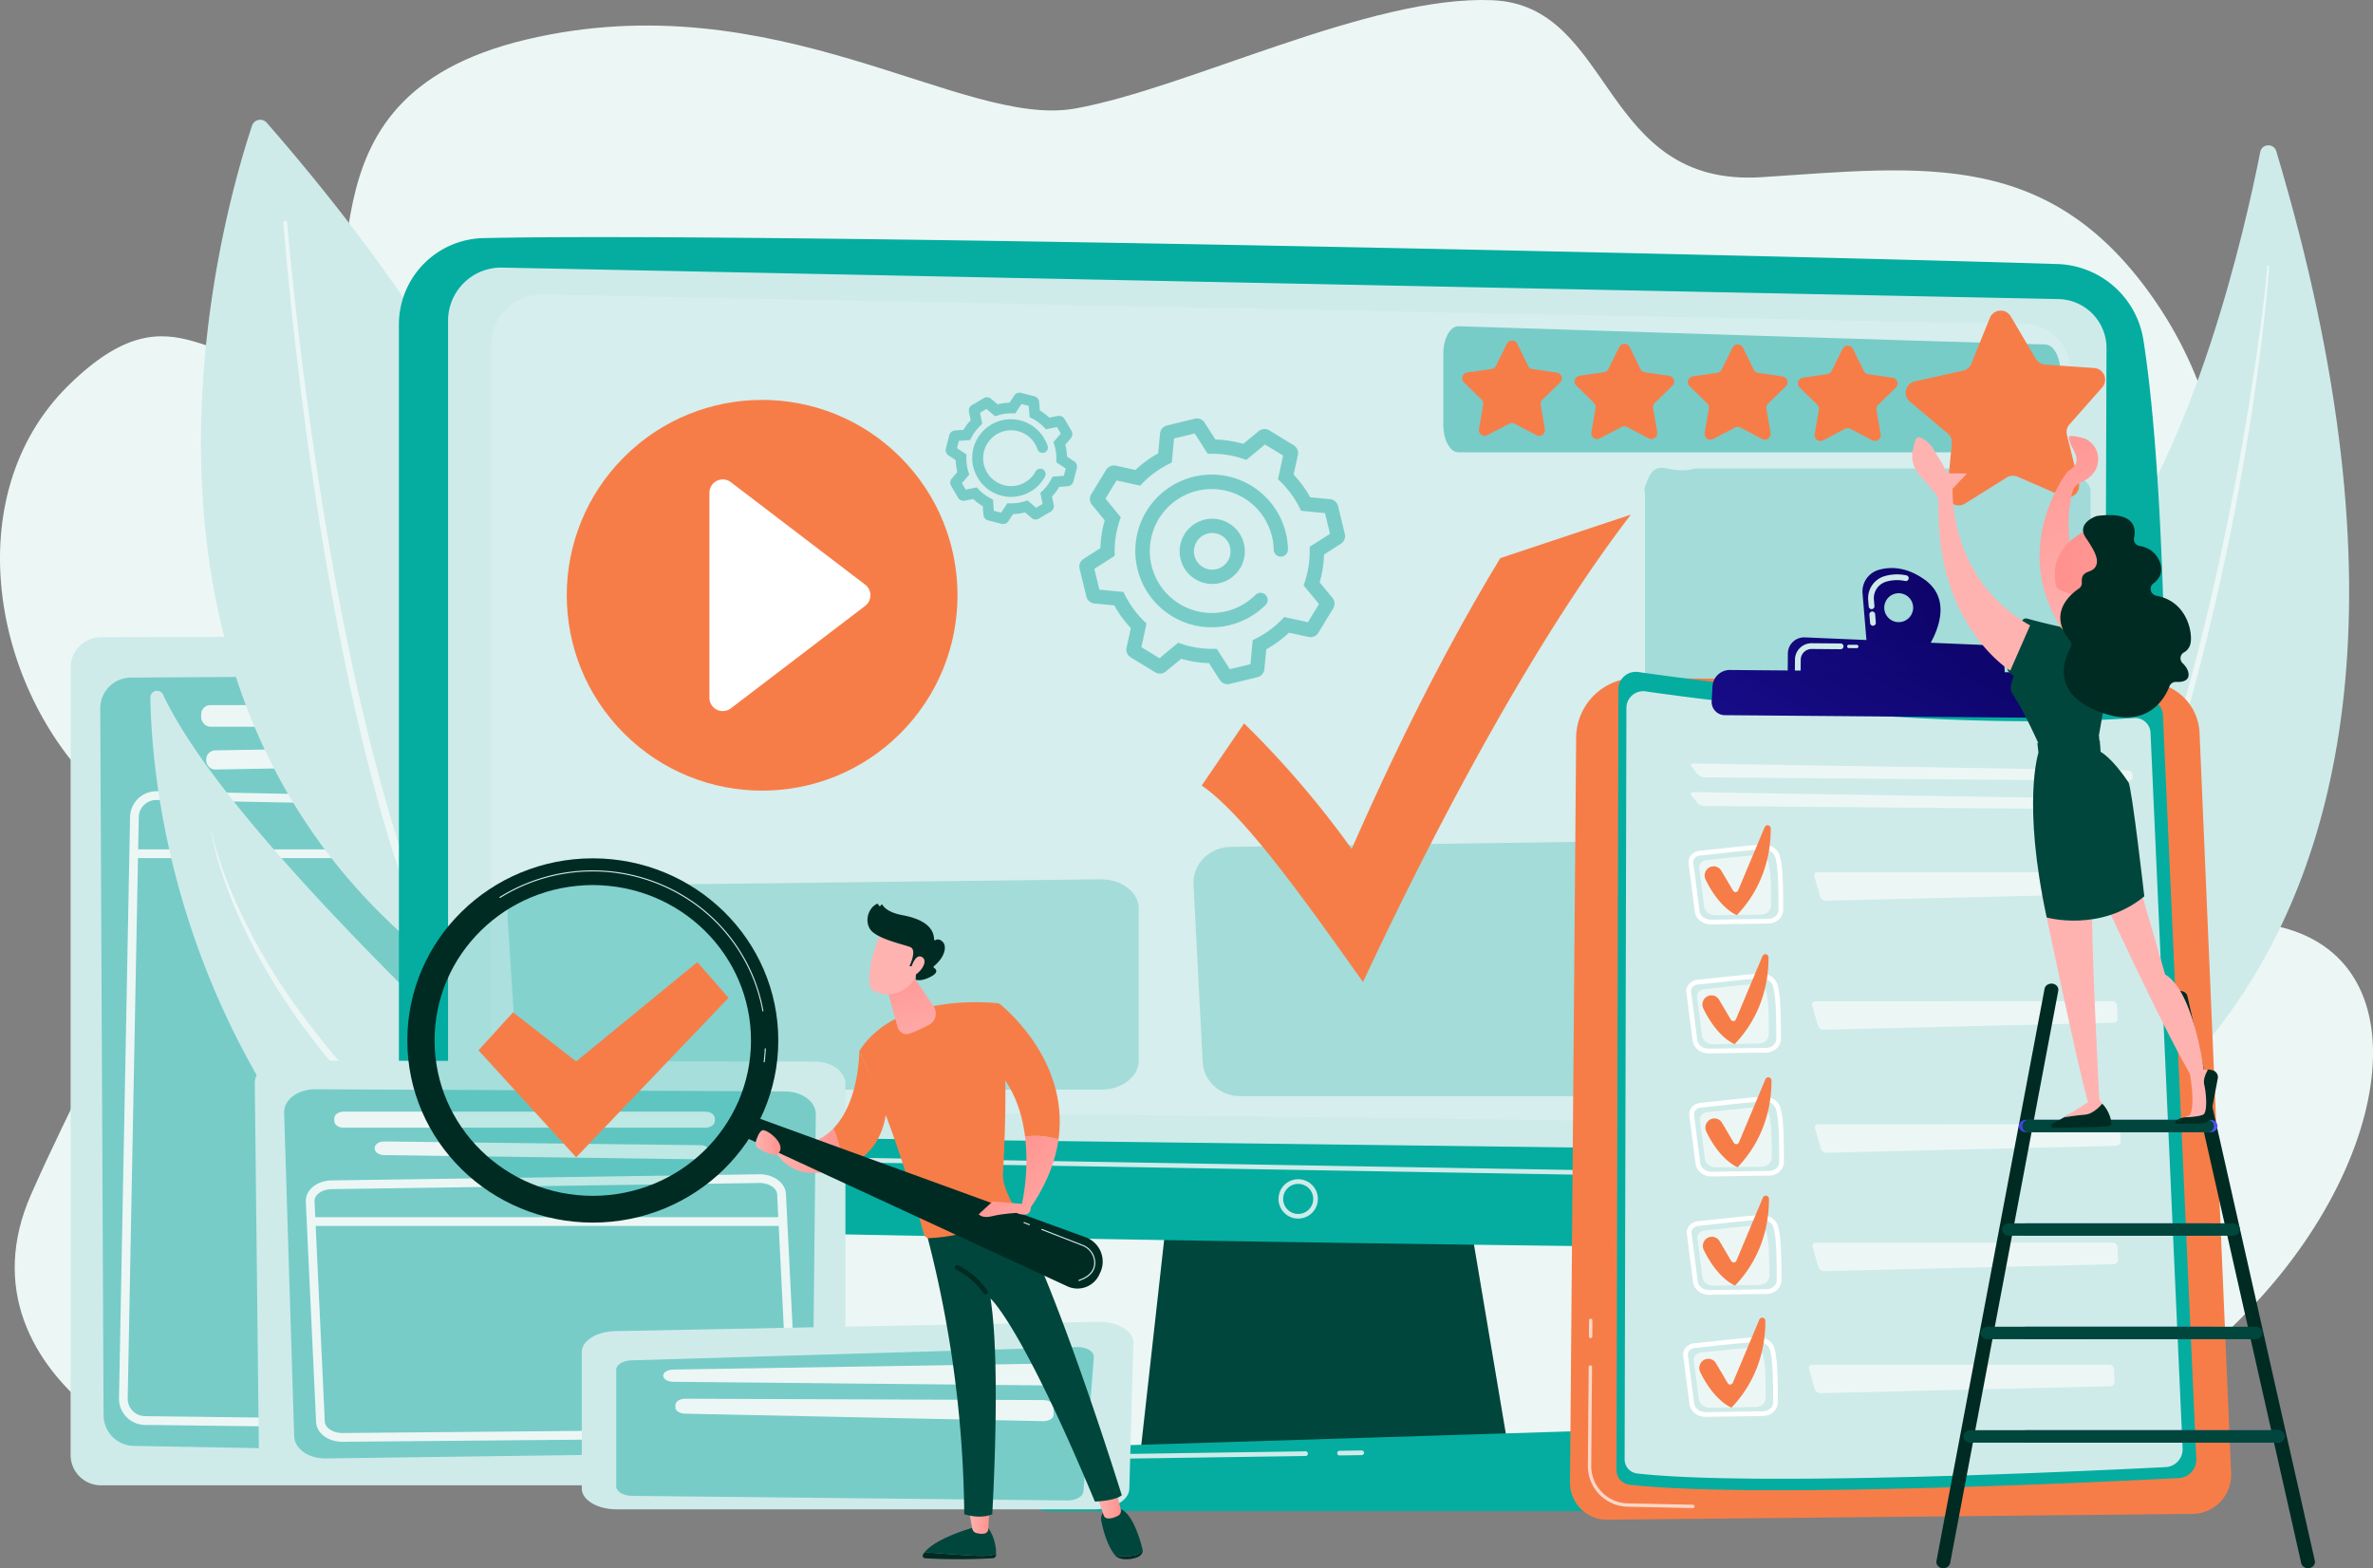 <?xml version="1.0" encoding="UTF-8"?>
<svg xmlns="http://www.w3.org/2000/svg" xmlns:xlink="http://www.w3.org/1999/xlink" viewBox="0 0 2144.87 1417.52">
  <rect x="0" y="0" width="2144.87" height="1417.52" fill="#808080" stroke="none"/>
  <defs>
    <style>.cls-1{fill:#ecf7f5;}.cls-2{fill:#ceebea;}.cls-3,.cls-7{fill:#77ccc8;}.cls-4{fill:#00463c;}.cls-20,.cls-5{fill:#04ada0;}.cls-10,.cls-6,.cls-9{fill:#fff;}.cls-6{opacity:0.16;}.cls-7{opacity:0.52;}.cls-8{fill:#f77d48;}.cls-9{opacity:0.7;}.cls-11{fill:url(#linear-gradient);}.cls-12{fill:url(#linear-gradient-2);}.cls-13{fill:url(#linear-gradient-3);}.cls-14{fill:#002b23;}.cls-15{fill:url(#linear-gradient-4);}.cls-16{fill:url(#linear-gradient-5);}.cls-17{fill:url(#linear-gradient-6);}.cls-18{fill:url(#linear-gradient-7);}.cls-19{fill:url(#_32);}.cls-20{opacity:0.2;}.cls-21{fill:url(#linear-gradient-8);}.cls-22{fill:url(#linear-gradient-9);}.cls-23{fill:url(#linear-gradient-10);}.cls-24{fill:url(#linear-gradient-11);}.cls-25{fill:url(#linear-gradient-12);}.cls-26{fill:url(#linear-gradient-13);}.cls-27{fill:url(#linear-gradient-14);}.cls-28{fill:url(#linear-gradient-15);}.cls-29{fill:url(#linear-gradient-16);}.cls-30{fill:url(#linear-gradient-17);}.cls-31{fill:url(#linear-gradient-18);}.cls-32{fill:url(#linear-gradient-19);}.cls-33{fill:url(#linear-gradient-20);}.cls-34{fill:url(#linear-gradient-21);}</style>
    <linearGradient id="linear-gradient" x1="2534.2" y1="2116.76" x2="2328.61" y2="2387.21" gradientTransform="translate(614.76 -2567.71) rotate(28.59)" gradientUnits="userSpaceOnUse">
      <stop offset="0" stop-color="#09005d"></stop>
      <stop offset="1" stop-color="#1a0f91"></stop>
    </linearGradient>
    <linearGradient id="linear-gradient-2" x1="683.82" y1="6006.26" x2="471.59" y2="6285.45" gradientTransform="translate(1180.63 -5538.69) rotate(0.48)" xlink:href="#linear-gradient"></linearGradient>
    <linearGradient id="linear-gradient-3" x1="657.08" y1="6023.33" x2="510.53" y2="6292.42" gradientTransform="translate(1180.63 -5538.69) rotate(0.48)" xlink:href="#linear-gradient"></linearGradient>
    <linearGradient id="linear-gradient-4" x1="9524.59" y1="1375.01" x2="9543.31" y2="1375.01" gradientTransform="matrix(-1, 0, 0, 1, 10418.84, 0)" gradientUnits="userSpaceOnUse">
      <stop offset="0" stop-color="#ff928e"></stop>
      <stop offset="1" stop-color="#feb3b1"></stop>
    </linearGradient>
    <linearGradient id="linear-gradient-5" x1="9405.64" y1="1359.41" x2="9428" y2="1359.41" xlink:href="#linear-gradient-4"></linearGradient>
    <linearGradient id="linear-gradient-6" x1="9508.09" y1="1033.46" x2="9428.49" y2="1103.95" xlink:href="#linear-gradient-4"></linearGradient>
    <linearGradient id="linear-gradient-7" x1="9657.31" y1="1040.13" x2="9720.01" y2="1040.13" xlink:href="#linear-gradient-4"></linearGradient>
    <linearGradient id="_32" x1="810.08" y1="857.93" x2="841.13" y2="964.65" gradientUnits="userSpaceOnUse">
      <stop offset="0" stop-color="#ff928e"></stop>
      <stop offset="0.11" stop-color="#ff9592"></stop>
      <stop offset="1" stop-color="#feb3b1"></stop>
    </linearGradient>
    <linearGradient id="linear-gradient-8" x1="9539.53" y1="1068.96" x2="9459.92" y2="1139.45" xlink:href="#linear-gradient-4"></linearGradient>
    <linearGradient id="linear-gradient-9" x1="9713.35" y1="1032.77" x2="9735.8" y2="1032.77" xlink:href="#linear-gradient-4"></linearGradient>
    <linearGradient id="linear-gradient-10" x1="5004.98" y1="5081.07" x2="5044.76" y2="5007.34" gradientTransform="matrix(-1, 0, 0, 1, 8085.84, 0)" xlink:href="#linear-gradient-4"></linearGradient>
    <linearGradient id="linear-gradient-11" x1="4990.58" y1="5073.3" x2="5030.36" y2="4999.57" gradientTransform="matrix(-1, 0, 0, 1, 8085.84, 0)" xlink:href="#linear-gradient-4"></linearGradient>
    <linearGradient id="linear-gradient-12" x1="1824.77" y1="1017.83" x2="2004.3" y2="1017.83" gradientUnits="userSpaceOnUse">
      <stop offset="0" stop-color="#4042e2"></stop>
      <stop offset="1" stop-color="#4f52ff"></stop>
    </linearGradient>
    <linearGradient id="linear-gradient-13" x1="1824.77" y1="1111.35" x2="2004.3" y2="1111.35" xlink:href="#linear-gradient-12"></linearGradient>
    <linearGradient id="linear-gradient-14" x1="1824.77" y1="1204.87" x2="2004.3" y2="1204.87" xlink:href="#linear-gradient-12"></linearGradient>
    <linearGradient id="linear-gradient-15" x1="1824.77" y1="1298.39" x2="2064.62" y2="1298.39" xlink:href="#linear-gradient-12"></linearGradient>
    <linearGradient id="linear-gradient-16" x1="1832.41" y1="359.86" x2="1910.03" y2="581.07" gradientTransform="matrix(1, 0, 0, 1, 0, 0)" xlink:href="#linear-gradient-4"></linearGradient>
    <linearGradient id="linear-gradient-17" x1="6375.67" y1="2002.91" x2="6447.47" y2="1709.91" gradientTransform="translate(-4693.69)" xlink:href="#linear-gradient-4"></linearGradient>
    <linearGradient id="linear-gradient-18" x1="6301.48" y1="1984.73" x2="6373.28" y2="1691.73" gradientTransform="translate(-4693.69)" xlink:href="#linear-gradient-4"></linearGradient>
    <linearGradient id="linear-gradient-19" x1="6555.81" y1="553.07" x2="6589.12" y2="553.07" gradientTransform="translate(-4693.69)" gradientUnits="userSpaceOnUse">
      <stop offset="0" stop-color="#f9b776"></stop>
      <stop offset="1" stop-color="#f47960"></stop>
    </linearGradient>
    <linearGradient id="linear-gradient-20" x1="6562.93" y1="506.9" x2="6805.42" y2="523.39" gradientTransform="translate(-4693.69)" xlink:href="#linear-gradient-4"></linearGradient>
    <linearGradient id="linear-gradient-21" x1="5938.37" y1="-1031.77" x2="6015.99" y2="-810.56" gradientTransform="translate(-4693.69)" xlink:href="#linear-gradient-4"></linearGradient>
  </defs>
  <g id="Layer_2" data-name="Layer 2">
    <g id="Illustration">
      <path class="cls-1" d="M549.07,1341.12s-190.4-25.34-280.81-5.55S-46.1,1248,28.13,1079.56s158.26-272.84,61.16-365S-38.34,447.05,61.77,348.47,192,351.32,271.78,315,250.26,89.31,475.58,35.78s393.59,80.62,496,62.35S1238.41-4.52,1349,.19s96.84,169.55,243.55,159.94,261.86-26.21,356.9,114.11,72.18,318.3-18.42,388.63-72.93,164.92,94.13,170.35,148.24,201.6,11.92,346.42-253.28,146.43-389.45,155.93S549.07,1341.12,549.07,1341.12Z"></path>
      <path class="cls-2" d="M566.42,1342.59H91.26a27.44,27.44,0,0,1-27.44-27.44V603.46A27.43,27.43,0,0,1,91.18,576l479-1.29a27.43,27.43,0,0,1,27.5,27.59l-3.8,713A27.44,27.44,0,0,1,566.42,1342.59Z"></path>
      <path class="cls-3" d="M543.14,609.86l-424.88,2.62a27.82,27.82,0,0,0-27.66,28l3,638.77a27.84,27.84,0,0,0,27.33,27.7l412.82,7.53A27.83,27.83,0,0,0,562.05,1287l9.09-648.91A27.84,27.84,0,0,0,543.14,609.86Z"></path>
      <rect class="cls-1" x="181.84" y="637.32" width="344.02" height="19.59" rx="8.33"></rect>
      <path class="cls-1" d="M489.33,682.49h0a8.32,8.32,0,0,1-8.16,7.88l-286.29,5.21a8.32,8.32,0,0,1-8.48-8.32v-.68a8.32,8.32,0,0,1,8.19-8.33l286.3-4.54A8.32,8.32,0,0,1,489.33,682.49Z"></path>
      <path class="cls-1" d="M518.27,1292.62,131,1288a23.73,23.73,0,0,1-23.44-24.18l10-525.3a23.73,23.73,0,0,1,24.18-23.28l386.56,7.53a23.75,23.75,0,0,1,23.26,24.14h0l-9.29,522.43a23.79,23.79,0,0,1-23.72,23.31Zm-388-565.09a15.72,15.72,0,0,0-4.85,11.11l-10,525.3a15.83,15.83,0,0,0,15.64,16.14l387.22,4.64a15.8,15.8,0,0,0,16-15.55l9.3-522.43h0a15.86,15.86,0,0,0-15.53-16.11L141.6,723.11h-.32A15.73,15.73,0,0,0,130.31,727.53Z"></path>
      <path class="cls-1" d="M120.88,775.67H542.61a4,4,0,0,0,0-7.9H120.88a4,4,0,0,0,0,7.9Z"></path>
      <path class="cls-2" d="M227.84,113.56c-29.09,87.09-177.72,600.81,279.3,826.87,0,0,184.9-313-266.09-829.54A7.77,7.77,0,0,0,227.84,113.56Z"></path>
      <path class="cls-1" d="M256.18,201.26c2.28,29.27,5.17,58.45,8.31,87.62s6.63,58.3,10.46,87.39c7.65,58.17,16.61,116.19,27.34,173.9S325.54,665.29,341.13,722q11.56,42.54,26.25,84.2c9.85,27.72,20.81,55.12,33.94,81.59a3.94,3.94,0,1,0,7.07-3.5v0h0c-13.1-26-24.14-53.07-34.09-80.52s-18.79-55.36-26.64-83.54c-15.89-56.32-28.7-113.52-39.83-171s-20.4-115.4-28.42-173.45q-6-43.55-11-87.22c-3.32-29.11-6.39-58.27-8.85-87.45h0a1.67,1.67,0,1,0-3.33.27Z"></path>
      <path class="cls-2" d="M2057.45,136.67c-2.23-7.44-13-6.95-14.48.67C2028.41,211,1984.2,403,1901.3,509.6c-135,173.52-212.6,444.14-107.27,572.86C1794,1082.46,2300.13,947.57,2057.45,136.67Z"></path>
      <path class="cls-1" d="M2050.85,240.7c0,2.27-.21,4.26-.34,6.36l-.5,6.21-1.13,12.4c-.8,8.27-1.69,16.52-2.6,24.77q-2.82,24.75-6.19,49.42c-4.5,32.9-9.87,65.68-15.75,98.36s-12.54,65.23-19.9,97.62L2001.7,548l-2.9,12.12c-2,8.07-3.78,16.17-5.89,24.21l-6.14,24.14-6.51,24c-17.69,64-38.73,127.22-64.19,188.64-1.53,3.86-3.2,7.67-4.88,11.46l-5,11.41-5,11.41c-1.72,3.79-3.54,7.52-5.3,11.29-3.6,7.49-7,15.06-10.76,22.48l-11.34,22.2a879.58,879.58,0,0,1-51.55,85.28.84.84,0,0,1-1.4-.94h0a944.85,944.85,0,0,0,49.83-85.94l11.08-22.24c3.65-7.43,7-15,10.48-22.52,1.72-3.76,3.5-7.51,5.17-11.29l4.88-11.43,4.88-11.42c1.64-3.8,3.26-7.61,4.75-11.47l9.22-23.07c3-7.71,5.84-15.5,8.77-23.25,1.44-3.88,2.93-7.75,4.32-11.65l4.1-11.72,4.1-11.73c1.39-3.9,2.74-7.82,4-11.77,10.59-31.39,19.92-63.2,28.95-95.08,17.81-63.85,32.34-128.59,44.83-193.7q9.28-48.85,16.68-98.06,3.74-24.58,7-49.25c1-8.22,2.06-16.45,3-24.69l1.32-12.36.6-6.18c.16-2,.37-4.17.44-6.06v-.18a.84.84,0,0,1,1.68,0Z"></path>
      <path class="cls-2" d="M696.4,1315s-5.24-110.77-119.79-220C470.32,993.64,209.46,759.53,147.29,627.73a6,6,0,0,0-11.37,2.6c1.11,69.23,17.54,242.42,141.68,411.74C437.7,1260.43,696.4,1315,696.4,1315Z"></path>
      <path class="cls-1" d="M190.93,750.58c2.36,15.14,6.6,29.94,11.63,44.4.62,1.82,1.21,3.64,1.86,5.45l2.05,5.36,4.11,10.75,4.56,10.56c1.56,3.5,3,7.08,4.73,10.49A542.18,542.18,0,0,0,266.25,917c4.17,6.46,9,12.44,13.6,18.59S289,948,294,953.75l14.79,17.66c2.4,3,5.11,5.73,7.7,8.56l7.85,8.43,7.85,8.43,3.93,4.2,4.13,4,16.5,16.07c2.77,2.65,5.46,5.41,8.29,8l8.5,7.72,17,15.45,17.15,15.25c5.74,5.07,11.42,10.19,17.23,15.17q17.32,15.08,34.87,29.87c11.65,9.91,23.46,19.64,35.22,29.43l35.56,29c23.72,19.29,47.47,38.53,70.53,58.51,5.84,4.92,11.41,10.11,17.08,15.21,2.87,2.52,5.55,5.22,8.3,7.85s5.52,5.26,8.18,8c5.19,5.55,10.61,10.93,15.4,16.83l3.72,4.34c.6.73,1.26,1.43,1.83,2.19l1.7,2.28,6.81,9.16,0,0a.87.87,0,0,0,1.43-1,270.87,270.87,0,0,0-28.71-36c-2.62-2.81-5.36-5.49-8-8.24s-5.35-5.5-8.16-8.1c-5.58-5.26-11.07-10.62-16.8-15.69-22.73-20.56-46.35-40-69.77-59.68s-46.9-39.21-70.13-59.06-46.18-40-68.94-60.35l-16.94-15.42-8.47-7.72c-2.82-2.56-5.5-5.26-8.26-7.88l-16.45-15.84-4.11-4-3.93-4.14L329.06,984a672.39,672.39,0,0,1-58.39-70.11A538.45,538.45,0,0,1,223,836.08c-1.83-3.35-3.29-6.87-5-10.29l-4.89-10.34-4.44-10.53-2.23-5.27c-.7-1.77-1.34-3.56-2-5.35-1.31-3.57-2.73-7.12-3.95-10.73l-3.58-10.87a225.14,225.14,0,0,1-5.77-22.15.11.11,0,1,0-.21,0Z"></path>
      <polygon class="cls-4" points="1059.5 1055.61 1030.78 1313.19 1363.98 1313.19 1320.58 1055.61 1059.5 1055.61"></polygon>
      <path class="cls-5" d="M360.55,293.35v708.58a107.5,107.5,0,0,0,104.72,107.46c258.81,6.67,1164,22.85,1410.35,19.22a79.09,79.09,0,0,0,77.87-76.84c4.75-164.61,12.47-560.45-16.09-744.22a81.38,81.38,0,0,0-77.82-68.89c-216.85-6.94-1176.4-29-1422.65-23.44A78.14,78.14,0,0,0,360.55,293.35Z"></path>
      <path class="cls-2" d="M405,289.9V963.1a62.28,62.28,0,0,0,61.35,62.27l1373.82,17A60.61,60.61,0,0,0,1901.7,982l2.3-667.18a44.33,44.33,0,0,0-43.25-44.48L454.21,241.88A48,48,0,0,0,405,289.9Z"></path>
      <path class="cls-6" d="M444,311.26V943.12c0,31.94,26,58,58.41,58.44L1810.5,1017.5c32.12.47,58.45-25,58.57-56.68l2.19-626.2c.09-22.65-18.22-41.2-41.18-41.75L490.82,266.2C465.14,265.58,444,285.94,444,311.26Z"></path>
      <path class="cls-2" d="M1912,1070.13h0L405,1044.45a2.11,2.11,0,1,1,.07-4.21l1507,25.68a2.11,2.11,0,0,1,0,4.21Z"></path>
      <path class="cls-2" d="M1173.39,1101.49a17.79,17.79,0,1,1,17.79-17.78A17.81,17.81,0,0,1,1173.39,1101.49Zm0-31.36a13.58,13.58,0,1,0,13.58,13.58A13.59,13.59,0,0,0,1173.39,1070.13Z"></path>
      <path class="cls-5" d="M1435.76,1365.89H948.09c-13.25,0-23.2-9.43-20.64-19.56l6.26-24.75c1.88-7.44,10.07-12.91,19.79-13.21l470.13-14.67c10.16-.32,19.16,5.08,21.37,12.81l11.28,39.42C1459.22,1356.17,1449.22,1365.89,1435.76,1365.89Z"></path>
      <path class="cls-2" d="M1210.61,1315.59a2.11,2.11,0,0,1,0-4.21l20.14-.3a2.19,2.19,0,0,1,2.14,2.08,2.11,2.11,0,0,1-2.08,2.14l-20.14.29Z"></path>
      <path class="cls-2" d="M945.51,1352.76l-.34,0a2.12,2.12,0,0,1-1.75-2.42l2.88-18A20.59,20.59,0,0,1,966.37,1315l213.67-3.13a2.11,2.11,0,0,1,.07,4.22l-213.68,3.12a16.38,16.38,0,0,0-16,13.83l-2.88,18A2.1,2.1,0,0,1,945.51,1352.76Z"></path>
      <path class="cls-7" d="M994.54,794.8l-502.14,6c-19.34.23-34.58,12.75-33.64,27.63l8.37,131.49c.89,14,15.92,25.06,34.16,25.06H995.07c18.89,0,34.2-11.8,34.2-26.35V821.13C1029.27,806.43,1013.64,794.57,994.54,794.8Z"></path>
      <path class="cls-7" d="M1614.53,758.22l-502.14,7.3c-19.34.29-34.59,15.61-33.64,33.81l8.36,160.9c.89,17.17,15.93,30.65,34.17,30.65h493.77c18.89,0,34.21-14.43,34.21-32.23V790.44C1649.26,772.45,1633.62,757.94,1614.53,758.22Z"></path>
      <path class="cls-7" d="M1844,423.48H1533.81a10.62,10.62,0,0,0-2.7.25c-25.93,6.8-34.66-14.94-44.74,18.08-.41,1.32.52,2.72.52,4.11V643.19c0,11.32,20.41,20.49,45.57,20.49H1844c25.17,0,45.57-9.17,45.57-20.49V444C1889.56,432.66,1869.16,423.48,1844,423.48Z"></path>
      <path class="cls-2" d="M261.56,1339.1H736.72c15.15,0,27.44-9.08,27.44-20.27V979.88c0-11.17-12.24-20.24-27.36-20.27l-479-1c-15.24,0-27.59,9.12-27.51,20.38l3.8,339.9C234.2,1330.09,246.46,1339.1,261.56,1339.1Z"></path>
      <path class="cls-3" d="M284.84,984.61l424.88,1.93c15.35.07,27.73,9.31,27.66,20.66l-3,285.07c-.07,11.18-12.21,20.27-27.33,20.47l-412.82,5.56c-15.42.21-28.13-8.88-28.34-20.27l-9.09-292.57C256.62,993.94,269.25,984.54,284.84,984.61Z"></path>
      <path class="cls-1" d="M302.12,1011v2.17c0,3.4,3.73,6.15,8.33,6.15H637.81c4.6,0,8.33-2.75,8.33-6.15V1011c0-3.39-3.73-6.15-8.33-6.15H310.45C305.85,1004.89,302.12,1007.65,302.12,1011Z"></path>
      <path class="cls-1" d="M338.64,1038.26h0c.24,3.22,3.8,5.76,8.17,5.82l286.29,3.86c4.66.06,8.48-2.71,8.48-6.15v-.51c0-3.36-3.65-6.1-8.19-6.15l-286.3-3.35C342.26,1031.72,338.38,1034.7,338.64,1038.26Z"></path>
      <path class="cls-1" d="M285.7,1285.09,276.41,1086v-.09a16.16,16.16,0,0,1,4.75-11.55c4.4-4.57,11.15-7.26,18.53-7.36l386.55-5.56h.45c12.86,0,23.46,8.08,23.71,18.08l10,201.35a16.08,16.08,0,0,1-4.77,11.6c-4.44,4.6-11.25,7.27-18.68,7.34l-387.23,3.43h-.28C296.34,1303.21,285.94,1295.26,285.7,1285.09ZM686.36,1069.3l-386.55,5.56c-5.21.08-10.06,1.92-13,4.94a8.37,8.37,0,0,0-2.54,5.85l9.29,199.17c.14,5.72,7.37,10.5,15.83,10.5h.2l387.23-3.44c5.25,0,10.14-1.88,13.07-4.92a8.31,8.31,0,0,0,2.57-5.82l-10-201.35c-.15-5.74-7.36-10.49-15.83-10.49Zm-406,16.48h0Z"></path>
      <path class="cls-1" d="M285.37,1108.13H707.09a3.95,3.95,0,1,0,0-7.89H285.37a3.95,3.95,0,1,0,0,7.89Z"></path>
      <path class="cls-2" d="M1024.45,1213.81l-3.7,132c-.28,10.26-14.23,18.48-31.34,18.48H557.21c-17.32,0-31.35-8.41-31.35-18.79V1222c0-10.14,13.42-18.45,30.33-18.78l435.91-8.46C1010,1194.36,1024.75,1203.07,1024.45,1213.81Z"></path>
      <path class="cls-3" d="M988.68,1226.67l-9.38,121.39c-.36,4.66-6.84,8.31-14.63,8.23l-393.56-4.16c-7.85-.08-14.13-3.92-14.13-8.62V1238.23c0-4.6,6-8.39,13.67-8.61l402.94-12C982.07,1217.41,989.07,1221.59,988.68,1226.67Z"></path>
      <path class="cls-1" d="M957.29,1238.05v8.75c0,3.08-4.21,5.57-9.35,5.52L608.48,1249c-5,0-9.05-2.51-9.05-5.52h0c0-3,4-5.44,9-5.52l339.45-5.42C953,1232.46,957.29,1235,957.29,1238.05Z"></path>
      <path class="cls-1" d="M952.22,1271.08v8c0,3.12-4.32,5.62-9.52,5.51l-323.31-6.75c-5-.1-8.89-2.54-8.89-5.52v-2.5c0-3.06,4.16-5.53,9.27-5.51l323.31,1.23C948.14,1265.59,952.22,1268.05,952.22,1271.08Z"></path>
      <path class="cls-8" d="M1479.34,612.87l461.4,3.81a47.8,47.8,0,0,1,47.36,45.76l28.54,669.23a35.25,35.25,0,0,1-34.87,36.75l-528.91,5.24a33.46,33.46,0,0,1-33.79-33.73l5.56-673.26A54.26,54.26,0,0,1,1479.34,612.87Z"></path>
      <path class="cls-9" d="M1530.23,1363.17h0l-59.17-1.25a36.73,36.73,0,0,1-35.82-36.89l.74-89.34a1.51,1.51,0,0,1,1.52-1.5,1.53,1.53,0,0,1,1.49,1.52l-.74,89.34a33.72,33.72,0,0,0,32.87,33.86l59.17,1.25a1.51,1.51,0,0,1-.06,3Z"></path>
      <path class="cls-9" d="M1437.69,1209.53a1.51,1.51,0,0,1-1.49-1.52l.12-14.46a1.51,1.51,0,0,1,1.52-1.5h0a1.52,1.52,0,0,1,1.49,1.52l-.12,14.47a1.51,1.51,0,0,1-1.52,1.49Z"></path>
      <path class="cls-5" d="M1480.8,607.45c62.94,9.07,279.39,37.29,458.65,25A14.58,14.58,0,0,1,1955,646.34l30.16,672.22a16.78,16.78,0,0,1-15.9,17.51c-75.38,3.83-385.81,18.51-496.39,6a13.28,13.28,0,0,1-11.78-13.25L1462.8,623A15.76,15.76,0,0,1,1480.8,607.45Z"></path>
      <path class="cls-2" d="M1487.41,624.94c60.56,8.72,268.87,35.88,441.37,24.07a14,14,0,0,1,15,13.35l29,646.91a16.14,16.14,0,0,1-15.3,16.85c-72.54,3.69-371.28,17.81-477.7,5.77a12.78,12.78,0,0,1-11.33-12.74l1.61-679.22A15.17,15.17,0,0,1,1487.41,624.94Z"></path>
      <path class="cls-1" d="M1923.89,705.78a3.7,3.7,0,0,0,3.77-4l-.08-1.32a4.37,4.37,0,0,0-4.23-4l-392.64-6.34c-2.2,0-2.89,1.35-1.53,3.08l4.88,6.25a9.45,9.45,0,0,0,6.47,3.18Z"></path>
      <path class="cls-1" d="M1530.5,716c-2.2,0-2.89,1.36-1.54,3.09l4.89,6.24a9.45,9.45,0,0,0,6.47,3.18l383.36,3.17a3.7,3.7,0,0,0,3.76-4l-.07-1.32a4.39,4.39,0,0,0-4.23-4.06Z"></path>
      <path class="cls-10" d="M1596.59,951.39h-.14l-51.92.76c-7.49.1-13.79-4.9-14.66-11.64l-5.61-43.45a9.56,9.56,0,0,1,2.09-7.26,11.5,11.5,0,0,1,7.93-4.16h0c4.38-.4,10.39-1.06,17-1.79,14.42-1.58,30.76-3.37,40.38-3.72h.21c6.88-.16,12.91,3.89,14.69,9.92,3,10,3.17,28.89,3.15,49.07C1609.72,945.73,1603.84,951.21,1596.59,951.39Zm-61.91-61.53a7.27,7.27,0,0,0-5,2.58,5.38,5.38,0,0,0-1.2,4.08l5.62,43.45c.59,4.6,5.06,8,10.39,7.94l51.92-.75h.1c5-.12,9-3.71,9-8,0-19.86-.18-38.46-3-47.87-1.23-4.16-5.82-7.17-10.69-6.88-9.46.35-26.43,2.21-40.07,3.7-6.65.73-12.69,1.39-17.08,1.8Z"></path>
      <path class="cls-1" d="M1540.36,894.1c10.88-1,34.53-4,45.77-4.4,4.76-.18,9,2.6,10.22,6.7,2.37,8,2.47,24,2.44,38.74,0,4.42-4,8.05-8.93,8.12l-41.5.6c-5.1.08-9.42-3.3-10-7.82l-4.48-34.72C1533.4,897.73,1536.32,894.47,1540.36,894.1Z"></path>
      <path class="cls-1" d="M1640.81,905.09a2.84,2.84,0,0,0-2.88,3.84l5.24,18.1a5.49,5.49,0,0,0,5.11,3.74l261.92-6.32a3.89,3.89,0,0,0,3.81-4.09l-.52-11.36a4.24,4.24,0,0,0-4.18-4Z"></path>
      <path class="cls-8" d="M1542.73,900.87h0a8,8,0,0,1,11.06,2.73l10.69,18.11a2.56,2.56,0,0,0,4.56-.31l24-57.16a2.84,2.84,0,0,1,5.45,1.1c.16,17.3-3.63,50.29-30.6,78.47,0,0-15.38-5.55-28.29-32.19A8.37,8.37,0,0,1,1542.73,900.87Z"></path>
      <path class="cls-10" d="M1598.61,834.78h-.14l-51.93.75c-7.48.11-13.78-4.89-14.65-11.63l-5.62-43.45a9.64,9.64,0,0,1,2.09-7.27,11.55,11.55,0,0,1,7.94-4.15h0c4.37-.41,10.39-1.07,17-1.79,14.42-1.58,30.76-3.37,40.38-3.72h.21c6.89-.17,12.91,3.89,14.7,9.91,3,10,3.17,28.9,3.14,49.08C1611.73,829.12,1605.85,834.6,1598.61,834.78Zm-61.92-61.53a7.29,7.29,0,0,0-5,2.58,5.41,5.41,0,0,0-1.2,4.08l5.62,43.45c.59,4.6,5.06,8,10.39,7.94l51.92-.76h.11c5-.12,9-3.71,9-8,0-19.86-.18-38.47-3-47.87-1.24-4.17-5.83-7.17-10.69-6.88-9.47.35-26.44,2.21-40.08,3.7-6.65.73-12.69,1.39-17.08,1.8Z"></path>
      <path class="cls-1" d="M1542.37,777.48c10.89-1,34.53-4,45.77-4.39,4.76-.18,9,2.6,10.23,6.7,2.36,8,2.46,24,2.44,38.74,0,4.42-4,8.05-8.94,8.12l-41.5.6c-5.1.07-9.42-3.3-10-7.82l-4.49-34.72C1535.42,781.12,1538.33,777.86,1542.37,777.48Z"></path>
      <path class="cls-1" d="M1642.83,788.48a2.85,2.85,0,0,0-2.89,3.84l5.24,18.09a5.48,5.48,0,0,0,5.11,3.75l261.92-6.32a3.91,3.91,0,0,0,3.82-4.09l-.52-11.37a4.25,4.25,0,0,0-4.19-4Z"></path>
      <path class="cls-8" d="M1544.75,784.26h0a8,8,0,0,1,11.06,2.73l10.68,18.1a2.55,2.55,0,0,0,4.56-.3l24-57.16a2.84,2.84,0,0,1,5.45,1.1c.16,17.3-3.64,50.28-30.61,78.47,0,0-15.37-5.55-28.29-32.19A8.36,8.36,0,0,1,1544.75,784.26Z"></path>
      <path class="cls-10" d="M1599.28,1062.65h-.14l-51.93.75c-7.48.11-13.78-4.89-14.65-11.63l-5.62-43.45a9.61,9.61,0,0,1,2.09-7.27,11.54,11.54,0,0,1,7.94-4.16h0c4.37-.4,10.39-1.06,17-1.79,14.42-1.57,30.76-3.37,40.38-3.72h.21c6.89-.17,12.91,3.88,14.7,9.91,3,10,3.17,28.89,3.14,49.08C1612.4,1057,1606.52,1062.48,1599.28,1062.65Zm-61.92-61.53a7.29,7.29,0,0,0-5,2.59,5.38,5.38,0,0,0-1.2,4.07l5.62,43.45c.59,4.61,5.06,8,10.39,7.94l51.92-.75h.11c5-.12,9-3.71,9-8.05,0-19.86-.18-38.46-3-47.86-1.24-4.17-5.83-7.12-10.69-6.88-9.47.34-26.44,2.2-40.08,3.7-6.65.72-12.69,1.39-17.08,1.79Z"></path>
      <path class="cls-1" d="M1543,1005.36c10.89-1,34.53-4,45.77-4.4,4.76-.17,9,2.61,10.23,6.71,2.36,8,2.46,24,2.44,38.73,0,4.43-4,8-8.94,8.13l-41.5.6c-5.1.07-9.42-3.3-10-7.82l-4.49-34.72C1536.09,1009,1539,1005.73,1543,1005.36Z"></path>
      <path class="cls-1" d="M1643.5,1016.35a2.85,2.85,0,0,0-2.89,3.85l5.24,18.09A5.5,5.5,0,0,0,1651,1042l261.92-6.32a3.92,3.92,0,0,0,3.82-4.09l-.53-11.37a4.23,4.23,0,0,0-4.18-4Z"></path>
      <path class="cls-8" d="M1545.42,1012.14h0a8,8,0,0,1,11.06,2.72l10.68,18.11a2.56,2.56,0,0,0,4.56-.31l24-57.15a2.84,2.84,0,0,1,5.45,1.09c.16,17.3-3.64,50.29-30.61,78.47,0,0-15.37-5.55-28.29-32.18A8.36,8.36,0,0,1,1545.42,1012.14Z"></path>
      <path class="cls-10" d="M1597,1169.61h-.13l-51.93.76c-7.48.11-13.78-4.9-14.65-11.64l-5.62-43.44a9.61,9.61,0,0,1,2.09-7.27,11.54,11.54,0,0,1,7.94-4.16h0c4.36-.4,10.38-1.06,17-1.79,13.72-1.5,30.78-3.37,40.4-3.72,6.83-.2,13.1,3.82,14.91,9.91,3,10,3.17,28.89,3.14,49.07C1610.12,1164,1604.24,1169.44,1597,1169.61Zm-61.91-61.53a7.27,7.27,0,0,0-5,2.59,5.38,5.38,0,0,0-1.2,4.07l5.62,43.45c.59,4.6,5.06,8,10.39,7.94l51.92-.75c4.9-.21,9.09-3.69,9.1-8.05,0-19.86-.18-38.46-3-47.87-1.23-4.16-5.82-7.06-10.68-6.87-9.47.34-26.45,2.2-40.1,3.69-6.64.73-12.68,1.39-17.06,1.8Z"></path>
      <path class="cls-1" d="M1540.76,1112.32c10.89-1,34.53-4,45.77-4.4,4.76-.17,9,2.6,10.23,6.71,2.36,8,2.46,24,2.44,38.73,0,4.42-4,8.05-8.94,8.12l-41.5.6c-5.1.08-9.42-3.3-10-7.82l-4.49-34.72C1533.81,1116,1536.72,1112.69,1540.76,1112.32Z"></path>
      <path class="cls-1" d="M1641.22,1123.31a2.85,2.85,0,0,0-2.89,3.84l5.24,18.1a5.49,5.49,0,0,0,5.11,3.74l261.92-6.31a3.92,3.92,0,0,0,3.82-4.1l-.53-11.36a4.24,4.24,0,0,0-4.18-4Z"></path>
      <path class="cls-8" d="M1543.13,1119.09h0a8,8,0,0,1,11.07,2.73l10.68,18.11a2.56,2.56,0,0,0,4.56-.31l24-57.15a2.84,2.84,0,0,1,5.45,1.09c.15,17.3-3.64,50.29-30.61,78.47,0,0-15.37-5.55-28.29-32.19A8.37,8.37,0,0,1,1543.13,1119.09Z"></path>
      <path class="cls-10" d="M1593.76,1279.93h-.14l-51.93.76c-7.48.11-13.78-4.9-14.65-11.64l-5.62-43.44a9.61,9.61,0,0,1,2.09-7.27,11.54,11.54,0,0,1,7.94-4.16h0c4.37-.4,10.39-1.06,17-1.79,14.42-1.58,30.76-3.37,40.38-3.72,7.06-.08,13.1,3.82,14.91,9.91,3,10,3.17,28.89,3.14,49.08C1606.88,1274.28,1601,1279.76,1593.76,1279.93Zm-61.92-61.53a7.27,7.27,0,0,0-5,2.59,5.38,5.38,0,0,0-1.2,4.07l5.62,43.45c.59,4.6,5.06,8,10.39,7.94l51.92-.75h.11c5-.11,9-3.71,9-8,0-19.86-.18-38.46-3-47.87-1.24-4.16-5.83-7-10.69-6.87-9.47.34-26.44,2.2-40.08,3.69-6.65.73-12.69,1.4-17.08,1.8Z"></path>
      <path class="cls-1" d="M1537.52,1222.64c10.89-1,34.53-4,45.77-4.4,4.76-.17,9,2.6,10.23,6.71,2.36,8,2.46,24,2.44,38.73,0,4.43-4,8-8.94,8.12l-41.5.61c-5.1.07-9.42-3.31-10-7.83l-4.49-34.72C1530.57,1226.27,1533.48,1223,1537.52,1222.64Z"></path>
      <path class="cls-1" d="M1638,1233.63a2.85,2.85,0,0,0-2.89,3.84l5.24,18.1a5.47,5.47,0,0,0,5.11,3.74l261.92-6.31a3.92,3.92,0,0,0,3.82-4.1l-.53-11.36a4.22,4.22,0,0,0-4.18-4Z"></path>
      <path class="cls-8" d="M1539.9,1229.42h0a8,8,0,0,1,11.06,2.72l10.68,18.11a2.56,2.56,0,0,0,4.56-.31l24-57.15a2.84,2.84,0,0,1,5.45,1.09c.16,17.3-3.64,50.29-30.61,78.47,0,0-15.37-5.55-28.29-32.18A8.36,8.36,0,0,1,1539.9,1229.42Z"></path>
      <path class="cls-11" d="M1739.41,523.8c-16.57-11.73-31.07-11.62-41.29-8.7a20.35,20.35,0,0,0-14.63,21.28l4,48,52.31,5.08S1771.91,546.81,1739.41,523.8Zm-23.34,38.55a13.06,13.06,0,1,1,13.16-13A13.06,13.06,0,0,1,1716.07,562.35Z"></path>
      <path class="cls-2" d="M1692,565.44a2.57,2.57,0,0,1-1.67-2.21l-.64-7.66a2.59,2.59,0,0,1,5.17-.43l.63,7.66a2.59,2.59,0,0,1-2.37,2.8A2.63,2.63,0,0,1,1692,565.44Zm-1.25-15a2.57,2.57,0,0,1-1.67-2.21l-.49-5.81a20.75,20.75,0,0,1,14.9-21.65,40.37,40.37,0,0,1,19.78-.66,2.6,2.6,0,0,1-1.08,5.08,35.29,35.29,0,0,0-17.27.56A15.57,15.57,0,0,0,1693.75,542l.48,5.81a2.59,2.59,0,0,1-2.36,2.8A2.65,2.65,0,0,1,1690.74,550.44Z"></path>
      <path class="cls-12" d="M1615.78,614.88l.2-24.15a14.73,14.73,0,0,1,15.36-14.59l166.41,7.07a14.33,14.33,0,0,1,13.7,13.58l1.2,23.21Z"></path>
      <path class="cls-2" d="M1670.92,585.8a1.51,1.51,0,0,1,0-3l7.16.06a1.51,1.51,0,1,1,0,3l-7.16-.06Z"></path>
      <path class="cls-2" d="M1624,608.53a2.59,2.59,0,0,1-1.68-2.45l.08-9.76a15,15,0,0,1,15.13-14.9l26.32.22a2.6,2.6,0,0,1,0,5.19l-26.32-.22a9.85,9.85,0,0,0-9.91,9.75l-.08,9.77a2.59,2.59,0,0,1-2.61,2.57A2.35,2.35,0,0,1,1624,608.53Z"></path>
      <path class="cls-13" d="M1563.7,605.61l291.08,2.4a21.5,21.5,0,0,1,21,18l.24,1.43a18.48,18.48,0,0,1-18.39,21.48l-298.63-2.47a12,12,0,0,1-11.89-12.69l.75-13.36A15.69,15.69,0,0,1,1563.7,605.61Z"></path>
      <path class="cls-8" d="M1124.51,653.88a865.16,865.16,0,0,1,97.24,113.49c41.72-95.12,86.19-183.5,134.33-262.88l118-39.34c-81.32,106-168,264-242.12,422.52-53.59-75.52-107.13-150.89-145.75-177.63Z"></path>
      <path class="cls-14" d="M835.82,1403c11.38,1,31.13,2.58,46.7,3.27,9.36.41,14.75-.51,17.85-1.75q0,.52,0,1a3.22,3.22,0,0,1-3.05,3,546.62,546.62,0,0,1-61.15.06,2.3,2.3,0,0,1-1.87-3.45A18.8,18.8,0,0,1,835.82,1403Z"></path>
      <path class="cls-4" d="M882.52,1406.26c-15.57-.69-35.32-2.29-46.7-3.27,11.19-13.73,46.7-23,46.7-23h10a42,42,0,0,1,7.82,24.5C897.27,1405.75,891.88,1406.67,882.52,1406.26Z"></path>
      <path class="cls-15" d="M894.24,1363.64l-.94,18.57a4.24,4.24,0,0,1-3.62,4,16.53,16.53,0,0,1-7.53-.62,5.05,5.05,0,0,1-3.38-3.86l-3.24-18.08Z"></path>
      <path class="cls-14" d="M1024.51,1406.12c4.94-.69,7.17-3.26,8.1-6l0,.08c.73,2.89-1,5.88-4.32,7.31a28.15,28.15,0,0,1-12,1.87c-3.7-.15-7.1-1.68-9-4.13l0,0C1011.06,1407.05,1016.28,1407.26,1024.51,1406.12Z"></path>
      <path class="cls-4" d="M1001.24,1363.52h8.28c12.59-.26,20.51,26.31,23.09,36.6-.93,2.74-3.16,5.31-8.1,6-8.23,1.14-13.45.93-17.17-.91-6.8-9-10.18-22.08-11.8-29.73A10.44,10.44,0,0,1,1001.24,1363.52Z"></path>
      <path class="cls-16" d="M1008.45,1346.28l4.59,18.27a5,5,0,0,1-2.57,5.62c-2.57,1.31-6.19,2.7-9.52,2.3a4.13,4.13,0,0,1-3.37-2.76l-6.75-19.22Z"></path>
      <path class="cls-4" d="M1013.93,1351.56c-5.71,5.07-24.3,5.74-24.3,5.74-67-160.69-94.34-183.52-94.34-183.52,9.67,60.65,1.56,194.93,1.56,194.93-11.05,4.87-25.29,0-25.29,0a1035.09,1035.09,0,0,0-34.19-254.16c45.25-1,69.31-16.5,77.17-22.72C952.26,1152.64,1013.93,1351.56,1013.93,1351.56Z"></path>
      <path class="cls-8" d="M903.05,907c8.56,42.72,5.49,119.19,3.48,154.06-.57,9.81,6.28,23.4,11.81,32.67a2.91,2.91,0,0,1-1.18,4.09c-9.26,4.76-40.63,19.51-77,21.34a5.17,5.17,0,0,1-5.22-3.87c-27-100.71-58.3-165.06-58.3-165.06C811.24,895,903.05,907,903.05,907Z"></path>
      <path class="cls-14" d="M890.72,1170a2.19,2.19,0,0,0,1.12-.32,2.13,2.13,0,0,0,.71-2.94,67.32,67.32,0,0,0-26.54-23,2.14,2.14,0,1,0-1.87,3.86A64.1,64.1,0,0,1,888.89,1169,2.14,2.14,0,0,0,890.72,1170Z"></path>
      <path class="cls-17" d="M956.77,1029.65c-2.75,19.9-10.88,41.61-27.14,64.67l-6.18-5a190.71,190.71,0,0,0,3.08-61.8C936.56,1025.52,948.41,1027.54,956.77,1029.65Z"></path>
      <path class="cls-8" d="M893.48,959.75,903.05,907S967,955.9,956.77,1029.65c-8.36-2.11-20.21-4.13-30.24-2.17C923.61,1003.81,914.88,978.11,893.48,959.75Z"></path>
      <path class="cls-8" d="M776.65,950.27l24.67,53.14c-4,32.08-21.22,45.95-39.8,51.27a112.56,112.56,0,0,0-8.29-34.61C777,995.56,776.65,950.27,776.65,950.27Z"></path>
      <path class="cls-18" d="M753.23,1020.07a112.56,112.56,0,0,1,8.29,34.61c-49.57,19.23-62.69-18.07-62.69-18.07L708,1035C728.68,1037.17,743.13,1030.5,753.23,1020.07Z"></path>
      <path class="cls-19" d="M799.38,884.67l11.91,43.79a8.53,8.53,0,0,0,11.4,5.67,172.82,172.82,0,0,0,17.16-7.85,11.47,11.47,0,0,0,4-16.49l-24.76-36.93Z"></path>
      <path class="cls-14" d="M676.11,1007.31l305.21,111.08A23.38,23.38,0,0,1,994.6,1150l-.93,2a21.72,21.72,0,0,1-28.89,10.73l-296.36-137.1Z"></path>
      <ellipse class="cls-20" cx="535.82" cy="940.49" rx="150.67" ry="147.95"></ellipse>
      <path class="cls-14" d="M368.17,940.49c0,90.92,75.06,164.62,167.65,164.62s167.65-73.7,167.65-164.62S628.41,775.86,535.82,775.86,368.17,849.57,368.17,940.49Zm24.63,0c0-77.57,64-140.45,143-140.45s143,62.88,143,140.45-64,140.44-143,140.44S392.8,1018.05,392.8,940.49Z"></path>
      <path class="cls-2" d="M690.73,960.24h-.07a.49.49,0,0,1-.42-.54c.5-3.85.84-7.78,1-11.68a.46.46,0,0,1,.51-.46.5.5,0,0,1,.46.51c-.2,3.92-.55,7.88-1,11.76A.49.49,0,0,1,690.73,960.24Zm-1.15-46a.48.48,0,0,1-.48-.4,150,150,0,0,0-9-30.63,153.28,153.28,0,0,0-56.33-68.76,158.11,158.11,0,0,0-171.58-2.87.49.49,0,0,1-.67-.16.5.5,0,0,1,.15-.67,159.11,159.11,0,0,1,172.65,2.9,154.26,154.26,0,0,1,56.68,69.19,151.12,151.12,0,0,1,9,30.83.48.48,0,0,1-.39.56Z"></path>
      <path class="cls-21" d="M926,1088.4l-28.85-2.35-12.5,11.52s3,4.09,12.2,1.74,21.9-2.93,21.9-2.93,12.76,5.76,12.92-5Z"></path>
      <path class="cls-22" d="M702.51,1043.43c-2.5,2-11-2.12-16.28-4.93a6,6,0,0,1-2.91-7.11c1.26-4,3.36-9.1,5.94-9.74C693.55,1020.57,712.79,1035.4,702.51,1043.43Z"></path>
      <path class="cls-2" d="M975.3,1157.88a.49.49,0,0,1-.16-1c8.89-3.07,13.54-8.08,13.84-14.9a16.54,16.54,0,0,0-10.82-15.92l-36.64-14.29a.48.48,0,1,1,.35-.9l36.64,14.29A17.52,17.52,0,0,1,990,1142.08c-.32,7.25-5.19,12.55-14.49,15.77A.45.45,0,0,1,975.3,1157.88Z"></path>
      <path class="cls-2" d="M930.4,1107.45l-.18,0-4.75-1.85a.48.48,0,0,1-.27-.63.5.5,0,0,1,.63-.28l4.75,1.85a.49.49,0,0,1-.18.94Z"></path>
      <path class="cls-23" d="M796.81,841.68s-9.86,22.65-10.52,34.54-3.22,19.6,10.52,22,25.32-4.45,31.6-16.29c0,0,9.82-18.25,7.62-25.72S796.81,841.68,796.81,841.68Z"></path>
      <path class="cls-14" d="M823.71,873.41H822s7.16-14.69.87-17.27-31.21-7.66-36.58-16.5c-5.19-8.52-.56-19.53,6.35-22.62a.94.94,0,0,1,1.18.44l.57,1.08a.93.93,0,0,0,1.72-.17h0a.93.93,0,0,1,1.68-.26c1.64,2.64,6.1,6.94,18,9.15,17,3.13,28.17,10,28.45,21.71a.93.93,0,0,0,1.44.77c1.25-.77,3.26-1.12,5.93,1.13,4.66,3.91,2.75,14.07-7.45,22.43a.92.92,0,0,0,0,1.49c1.85,1.21,4.61,4.07-2.54,7.89-7.31,3.91-11.64,3.49-13.27,3.07a.93.93,0,0,1-.71-1l.64-10.38a.92.92,0,0,0-.93-1Z"></path>
      <path class="cls-24" d="M823.28,875.58s3.76-14.47,10.25-10.41-3.37,16.21-8.58,16.75Z"></path>
      <polygon class="cls-8" points="463.72 915.04 520.76 959.44 630.28 869.67 658.54 901.93 520.76 1046.09 432.49 949.39 463.72 915.04"></polygon>
      <path class="cls-3" d="M1848.8,311.41c-76.18-2-453-14.05-530.36-16.52-7.63-.24-13.88,10.95-13.88,24.85V384c0,13.73,6.11,24.85,13.65,24.85H1848.6c7.54,0,13.65-11.12,13.65-24.85V336.26C1862.25,322.68,1856.27,311.61,1848.8,311.41Z"></path>
      <path class="cls-8" d="M1344.47,393.31,1364.16,383a5.28,5.28,0,0,1,4.89,0l19.65,10.38a5.26,5.26,0,0,0,7.63-5.53l-3.73-21.91a5.24,5.24,0,0,1,1.52-4.64l15.94-15.49a5.25,5.25,0,0,0-2.9-9l-22-3.23a5.23,5.23,0,0,1-3.94-2.88l-9.81-19.94a5.25,5.25,0,0,0-9.42,0l-9.86,19.91a5.27,5.27,0,0,1-4,2.87l-22,3.16a5.25,5.25,0,0,0-2.92,8.95l15.89,15.53a5.23,5.23,0,0,1,1.5,4.65l-3.79,21.9A5.25,5.25,0,0,0,1344.47,393.31Z"></path>
      <path class="cls-8" d="M1446.05,396.21l19.68-10.31a5.25,5.25,0,0,1,4.89,0l19.65,10.37a5.25,5.25,0,0,0,7.63-5.52l-3.73-21.91a5.24,5.24,0,0,1,1.52-4.64l15.94-15.49a5.25,5.25,0,0,0-2.9-9l-22-3.23a5.25,5.25,0,0,1-4-2.88L1473,313.7a5.24,5.24,0,0,0-9.41,0l-9.87,19.91a5.24,5.24,0,0,1-4,2.86l-22,3.17a5.25,5.25,0,0,0-2.93,8.95l15.89,15.53a5.23,5.23,0,0,1,1.5,4.65l-3.78,21.9A5.25,5.25,0,0,0,1446.05,396.21Z"></path>
      <path class="cls-8" d="M1548.5,396.78l19.69-10.31a5.25,5.25,0,0,1,4.89,0l19.65,10.37a5.25,5.25,0,0,0,7.63-5.52l-3.73-21.91a5.24,5.24,0,0,1,1.52-4.64l15.94-15.49a5.25,5.25,0,0,0-2.9-9l-22-3.23a5.27,5.27,0,0,1-4-2.88l-9.8-19.94a5.25,5.25,0,0,0-9.42,0l-9.86,19.91a5.24,5.24,0,0,1-4,2.86l-22,3.17a5.25,5.25,0,0,0-2.92,8.95l15.89,15.53a5.23,5.23,0,0,1,1.5,4.65l-3.79,21.9A5.25,5.25,0,0,0,1548.5,396.78Z"></path>
      <path class="cls-8" d="M1648,397.94l19.68-10.31a5.25,5.25,0,0,1,4.89,0L1692.18,398a5.25,5.25,0,0,0,7.63-5.52l-3.72-21.91a5.26,5.26,0,0,1,1.51-4.65l15.94-15.48a5.25,5.25,0,0,0-2.9-9l-22-3.23a5.25,5.25,0,0,1-4-2.88l-9.81-19.94a5.24,5.24,0,0,0-9.41,0l-9.87,19.91a5.21,5.21,0,0,1-4,2.87l-22,3.16a5.25,5.25,0,0,0-2.92,8.95l15.88,15.54a5.26,5.26,0,0,1,1.51,4.65l-3.79,21.9A5.25,5.25,0,0,0,1648,397.94Z"></path>
      <path class="cls-14" d="M1756.5,1417.51a6.12,6.12,0,0,0,6.19-4.67l97.7-517.21c.58-3.06-1.72-6-5.14-6.47s-6.67,1.54-7.24,4.6L1750.3,1411c-.58,3,1.73,6,5.15,6.46A6.27,6.27,0,0,0,1756.5,1417.51Z"></path>
      <path class="cls-14" d="M2086.13,1417.52a6.51,6.51,0,0,0,1.24-.12c3.4-.61,5.61-3.57,4.92-6.61L1977.11,900.31c-.68-3-4-5-7.4-4.39s-5.6,3.57-4.91,6.61L2080,1413A6.16,6.16,0,0,0,2086.13,1417.52Z"></path>
      <path class="cls-25" d="M1831.06,1023.44h167c3.47,0,6.28-2.51,6.28-5.61s-2.81-5.61-6.28-5.61h-167c-3.47,0-6.29,2.51-6.29,5.61S1827.59,1023.44,1831.06,1023.44Z"></path>
      <path class="cls-4" d="M1834.08,1023.44H1995a5.63,5.63,0,1,0,0-11.22H1834.08a5.63,5.63,0,1,0,0,11.22Z"></path>
      <path class="cls-26" d="M1831.06,1117h167c3.47,0,6.28-2.51,6.28-5.61s-2.81-5.61-6.28-5.61h-167c-3.47,0-6.29,2.51-6.29,5.61S1827.59,1117,1831.06,1117Z"></path>
      <path class="cls-4" d="M1815.89,1117h202.43c3.47,0,6.28-2.51,6.28-5.61s-2.81-5.61-6.28-5.61H1815.89c-3.46,0-6.28,2.51-6.28,5.61S1812.43,1117,1815.89,1117Z"></path>
      <path class="cls-27" d="M1831.06,1210.48h167c3.47,0,6.28-2.51,6.28-5.61s-2.81-5.61-6.28-5.61h-167c-3.47,0-6.29,2.51-6.29,5.61S1827.59,1210.48,1831.06,1210.48Z"></path>
      <path class="cls-4" d="M1796.56,1210.48h242.3c3.47,0,6.28-2.51,6.28-5.61s-2.81-5.61-6.28-5.61h-242.3c-3.47,0-6.28,2.51-6.28,5.61S1793.09,1210.48,1796.56,1210.48Z"></path>
      <path class="cls-28" d="M1831.06,1304h227.28c3.47,0,6.28-2.51,6.28-5.61s-2.81-5.61-6.28-5.61H1831.06c-3.47,0-6.29,2.51-6.29,5.61S1827.59,1304,1831.06,1304Z"></path>
      <path class="cls-4" d="M1780.92,1304h277.42c3.47,0,6.28-2.51,6.28-5.61s-2.81-5.61-6.28-5.61H1780.92c-3.47,0-6.28,2.51-6.28,5.61S1777.45,1304,1780.92,1304Z"></path>
      <path class="cls-3" d="M1110.43,618.38a8.24,8.24,0,0,1-7.88-3.74l-9.76-15.24a100.6,100.6,0,0,1-25.13-3.93l-14,11.54a8.24,8.24,0,0,1-9.54.68l-22.1-13.49a8.21,8.21,0,0,1-3.75-8.79l3.87-17.68a100.4,100.4,0,0,1-15-20.54l-18-1.7a8.26,8.26,0,0,1-7.22-6.26l-6.1-25.17a8.24,8.24,0,0,1,3.56-8.87l15.23-9.76a100.92,100.92,0,0,1,3.94-25.12l-11.54-14a8.22,8.22,0,0,1-.68-9.52l13.49-22.12a8.23,8.23,0,0,1,8.78-3.75l17.69,3.88a99.66,99.66,0,0,1,20.54-15l1.71-18a8.22,8.22,0,0,1,6.24-7.22l25.18-6.09a8.19,8.19,0,0,1,8.85,3.53l9.77,15.26a100.16,100.16,0,0,1,25.13,3.94l14-11.54a8.24,8.24,0,0,1,9.51-.7l22.12,13.5a8.24,8.24,0,0,1,3.76,8.77l-3.88,17.7a100.3,100.3,0,0,1,15,20.54l18,1.71a8.21,8.21,0,0,1,7.21,6.25l6.1,25.17a8.22,8.22,0,0,1-3.56,8.87l-15.23,9.76a100.16,100.16,0,0,1-3.94,25.13l11.54,14a8.24,8.24,0,0,1,.69,9.53L1191.56,572a8.25,8.25,0,0,1-8.78,3.76l-17.69-3.88a100.74,100.74,0,0,1-20.55,15l-1.7,18a8.25,8.25,0,0,1-6.25,7.22l-25.18,6.1A8.05,8.05,0,0,1,1110.43,618.38ZM1064.87,581l3.38,1.12a87.76,87.76,0,0,0,28,4.39l3.56,0,11.77,18.36,18.69-4.52,2-21.71,3.18-1.61a87.45,87.45,0,0,0,22.93-16.74l2.49-2.54,21.32,4.67,10-16.42-13.9-16.81,1.11-3.38a87.18,87.18,0,0,0,4.39-28l0-3.56,18.36-11.76-4.53-18.69L1176,461.69l-1.6-3.17a87.9,87.9,0,0,0-16.74-22.93l-2.54-2.5,4.67-21.31-16.42-10-16.81,13.9-3.39-1.11a87.45,87.45,0,0,0-28-4.4l-3.56,0-11.76-18.36-18.7,4.53-2,21.71-3.18,1.6A87.68,87.68,0,0,0,1033,436.41l-2.5,2.54-21.31-4.67-10,16.42L1013,467.51l-1.12,3.39a87.67,87.67,0,0,0-4.39,28l0,3.56-18.36,11.76L993.72,533l21.7,2.06,1.61,3.18a87.23,87.23,0,0,0,16.74,22.92l2.53,2.5-4.67,21.31,16.42,10Zm-19.38,16h0Zm-14.57-8.89h0S1030.93,588.17,1030.92,588.17Zm-2.14-5h0Zm-17.9-151.76v0Zm92.25,135.19a69,69,0,1,1,59.1-84.74,69.53,69.53,0,0,1,1.92,14.55,6.45,6.45,0,1,1-12.89.33,56.46,56.46,0,0,0-1.57-11.84,56,56,0,1,0-15.18,53.18,6.45,6.45,0,1,1,9,9.19,68.88,68.88,0,0,1-32.11,17.84A70.48,70.48,0,0,1,1103.13,566.61Z"></path>
      <path class="cls-3" d="M1099.14,527.62a29.46,29.46,0,1,1,22.62-43h0a29.48,29.48,0,0,1-22.62,43Zm-5.36-45.71a16.56,16.56,0,0,0-13.88,11.54,16.55,16.55,0,1,0,30.45-2.81h0a16.59,16.59,0,0,0-16.57-8.73Z"></path>
      <path class="cls-3" d="M907.31,473.65a5.71,5.71,0,0,1-2.09-.15l-12.06-3.11a5.7,5.7,0,0,1-4.25-5.05l-.62-7.79a50.11,50.11,0,0,1-8.66-6.52L872,452.58a5.68,5.68,0,0,1-6-2.67l-6.33-10.75a5.69,5.69,0,0,1,.58-6.59l5.06-5.93a49.75,49.75,0,0,1-1.51-10.73l-6.5-4.31a5.69,5.69,0,0,1-2.37-6.17L858,393.37a5.78,5.78,0,0,1,5.07-4.25l7.77-.61a48.87,48.87,0,0,1,6.52-8.66l-1.56-7.64a5.72,5.72,0,0,1,2.7-6l10.73-6.32a5.7,5.7,0,0,1,6.6.59l5.91,5a49.73,49.73,0,0,1,10.73-1.5l4.31-6.51a5.7,5.7,0,0,1,6.18-2.36l12,3.11a5.7,5.7,0,0,1,4.25,5l.62,7.79a50.11,50.11,0,0,1,8.66,6.52l7.63-1.55a5.71,5.71,0,0,1,6.06,2.71l6.31,10.71A5.7,5.7,0,0,1,968,396l-5.08,6a49.75,49.75,0,0,1,1.51,10.73l6.5,4.31a5.7,5.7,0,0,1,2.37,6.18l-3.12,12.05a5.72,5.72,0,0,1-5,4.25l-7.8.61a49.23,49.23,0,0,1-6.52,8.66l1.56,7.64a5.69,5.69,0,0,1-2.68,6l-10.75,6.33a5.67,5.67,0,0,1-6.6-.59l-5.91-5a50,50,0,0,1-10.74,1.5l-4.3,6.51A5.72,5.72,0,0,1,907.31,473.65Zm-4-7.86h0Zm35.29-5,0,0Zm-4.57-.38h0Zm-35.71,1.31,6.56,1.69,5.64-8.51,2.67.06a40.28,40.28,0,0,0,13-1.82l2.55-.79,7.77,6.62,5.83-3.44-2-10,1.94-1.85a40.38,40.38,0,0,0,7.87-10.46l1.24-2.36,10.18-.8,1.7-6.56-8.52-5.65.06-2.67a40.31,40.31,0,0,0-1.81-13l-.8-2.55,6.63-7.76-3.44-5.84-10,2-1.85-1.93A40.64,40.64,0,0,0,933,378.3l-2.36-1.24-.81-10.18-6.56-1.69-5.64,8.51-2.67-.06a40.28,40.28,0,0,0-13,1.82l-2.55.79-7.77-6.62-5.84,3.44,2,10L886,384.91a40.07,40.07,0,0,0-7.88,10.47l-1.24,2.36-10.18.8L865,405.1l8.52,5.64-.06,2.68a40.36,40.36,0,0,0,1.82,13l.79,2.55-6.63,7.76,3.44,5.84,10-2,1.84,1.93a40.15,40.15,0,0,0,10.46,7.87l2.36,1.24Zm44.55-3.41v0Zm-75.3-19.47h0Zm.38-4.62,0,0Zm96-13.48v0Zm-3.71-26.39h0Zm-2.08-8.85h0Zm-4.24-1.88,0,0Zm3.26-2.86h0Zm-73.72-6.27h0Zm49.16-6.91h0Zm-12.05-3.12h0Zm-31,3.31,0,0Zm28.37,81.16a35,35,0,0,1-34.15-17,34.9,34.9,0,1,1,60.14-35.42,35.17,35.17,0,0,1,3.07,6.76,4.84,4.84,0,0,1-9.19,3,25,25,0,0,0-2.22-4.89,25.22,25.22,0,1,0,.41,24.88,4.84,4.84,0,1,1,8.5,4.63,35,35,0,0,1-26.56,18Z"></path>
      <path class="cls-8" d="M1776,455.25l37.85-23.64a10.55,10.55,0,0,1,9.79-.72l40.93,17.78A10.54,10.54,0,0,0,1879,436.45l-10.78-43.31a10.54,10.54,0,0,1,2.33-9.53l29.56-33.43a10.55,10.55,0,0,0-7.16-17.51l-44.52-3.12a10.56,10.56,0,0,1-8.34-5.17l-22.67-38.44a10.55,10.55,0,0,0-18.86,1.4l-16.73,41.37a10.56,10.56,0,0,1-7.49,6.35l-43.56,9.67a10.54,10.54,0,0,0-4.5,18.37l34.18,28.7a10.53,10.53,0,0,1,3.72,9.08l-4.27,44.42A10.55,10.55,0,0,0,1776,455.25Z"></path>
      <path class="cls-29" d="M1868.67,426.32s-62.08,79.48,8.75,160.31l26.62-2.48c-1.53.14-7.87-14.31-8.5-15.57a274.71,274.71,0,0,1-16.43-40.29c-5.42-17.18-9.09-35.1-9.34-53.16a122.38,122.38,0,0,1,2.68-27.72c1.15-5.2,3.09-9.2,8.24-11.33,5.59-2.31,10.7-6.2,13.5-11.56a20.37,20.37,0,0,0-9.63-28c-1.66-.8-14.48-3.76-14.48-1.57,0,5.08,3.16,9.52,5.22,14.15C1879.17,417.76,1875.78,422,1868.67,426.32Z"></path>
      <path class="cls-30" d="M1902.66,815.43s50.3,109.61,76.68,155c0,0,5.25,28.56,0,37.55l-4.46,2,20.84-.62s1.85-38.42.41-40.57a5.31,5.31,0,0,0-4.34-2S1982.85,896,1957,880.86l-25.09-86.4Z"></path>
      <path class="cls-14" d="M1966,1015.36c0,.51,16.27.28,25.13.12a7.05,7.05,0,0,0,6.76-5.56l6.69-35.15a6.33,6.33,0,0,0-4.8-7.34l-3.74-.85s-5.32,7.31-3.65,14.18,3.17,24.71-1.06,26.78-16.43,2.44-16.43,2.44S1966.25,1010.84,1966,1015.36Z"></path>
      <path class="cls-14" d="M1855,1016a1.84,1.84,0,0,0,.92,3.44c14.83-.15,48-.62,51-1.84,3.81-1.59-1.39-15.28-6.86-19.92l-30.22,9.86Z"></path>
      <path class="cls-31" d="M1845.62,808.44s32.5,157.22,41.69,187.89L1865.56,1010s10.9-1.85,19-2.44,15.52-9.86,15.52-9.86l-2.61-4.15s-8.15-156.37-6.16-174.13Z"></path>
      <path class="cls-4" d="M1832.33,559.16c12.45,3.45,54.66,14.56,81,14.1l-16.18,91.29,1.29,14.89-52.75-.24s-14.84-34.48-26.56-51.67c-3.38-5-.86-10.89,1-16.58l-2.63-1.76a7.16,7.16,0,0,1-2.84-8.19l12.84-39.3A3.92,3.92,0,0,1,1832.33,559.16Z"></path>
      <path class="cls-4" d="M1841.48,671.41l1,9s-14.9,44.64,7.46,148.9c0,0,48.42,13.71,88.22-19.11,0,0-11.23-98.4-14.3-103-15.27-22.83-25.44-27.79-25.44-27.79l-.46-9.85S1855.42,677.28,1841.48,671.41Z"></path>
      <path class="cls-32" d="M1862.12,566.52c-.18-.25,11-33.81,11-33.81l16,1.46,6.27,38.07S1870.3,577.31,1862.12,566.52Z"></path>
      <path class="cls-33" d="M1885.33,479.79c-1.07.67-34.27,14.39-27.13,48.86a6.48,6.48,0,0,0,3.68,4.61,56.32,56.32,0,0,0,27.9,4.62c17.39-1.77,28.79-32.12,28.31-40.95S1895.93,473.19,1885.33,479.79Z"></path>
      <path class="cls-14" d="M1895.44,466.39c-.88.12-19.19,6.49-10.11,19.76s12.49,21.09,8.2,26.91c-3.92,5.31-12.59,2.29-11.83,13.33a6.21,6.21,0,0,1-2.64,5.6c-8.17,5.53-28.1,22.55-8.35,46.83a6.19,6.19,0,0,1,.69,6.92c-5.78,10.37-17.93,40.76,26,57.62,43.47,16.65,59.16-11.76,63.54-23.11a6.07,6.07,0,0,1,6-3.84c4.77.23,11.54-.57,11.23-6.95-.19-3.87-2.61-7.35-5.47-10.13a6.06,6.06,0,0,1,1.17-9.54,11.86,11.86,0,0,0,5.86-7.36c2.63-9.76-2.63-38.95-30.6-43.89-2.33-.42-4.78-2.6-5.12-4.95,0,0,0-.07,0-.1a6,6,0,0,1,2.24-6c4.47-3.28,10.2-9.87,5.55-20.45-4.13-9.38-12-12.55-17.92-13.56a6.1,6.1,0,0,1-5-7.28C1930.91,476.92,1929.18,462,1895.44,466.39Z"></path>
      <path class="cls-34" d="M1764.94,441.71s-4.48,81.78,70,123.58L1817,606.18s-67.41-40.78-64.92-152a12.88,12.88,0,0,0-3.17-8.7l-14.32-16.63a25.7,25.7,0,0,1-5.47-23l1.88-7.54a3.91,3.91,0,0,1,5.76-2.43l1.5.87a26.36,26.36,0,0,1,10.8,12l7.19,11.36c2.63,5.87,3.24,8.34,9.65,7.78l11.93.14Z"></path>
      <circle class="cls-8" cx="688.88" cy="538.07" r="176.59" transform="translate(-178.71 644.71) rotate(-45)"></circle>
      <path class="cls-10" d="M641.21,445.44V630.7a12.06,12.06,0,0,0,19.38,9.59L782,547.66a12.06,12.06,0,0,0,0-19.18L660.59,435.85A12.06,12.06,0,0,0,641.21,445.44Z"></path>
    </g>
  </g>
</svg>
